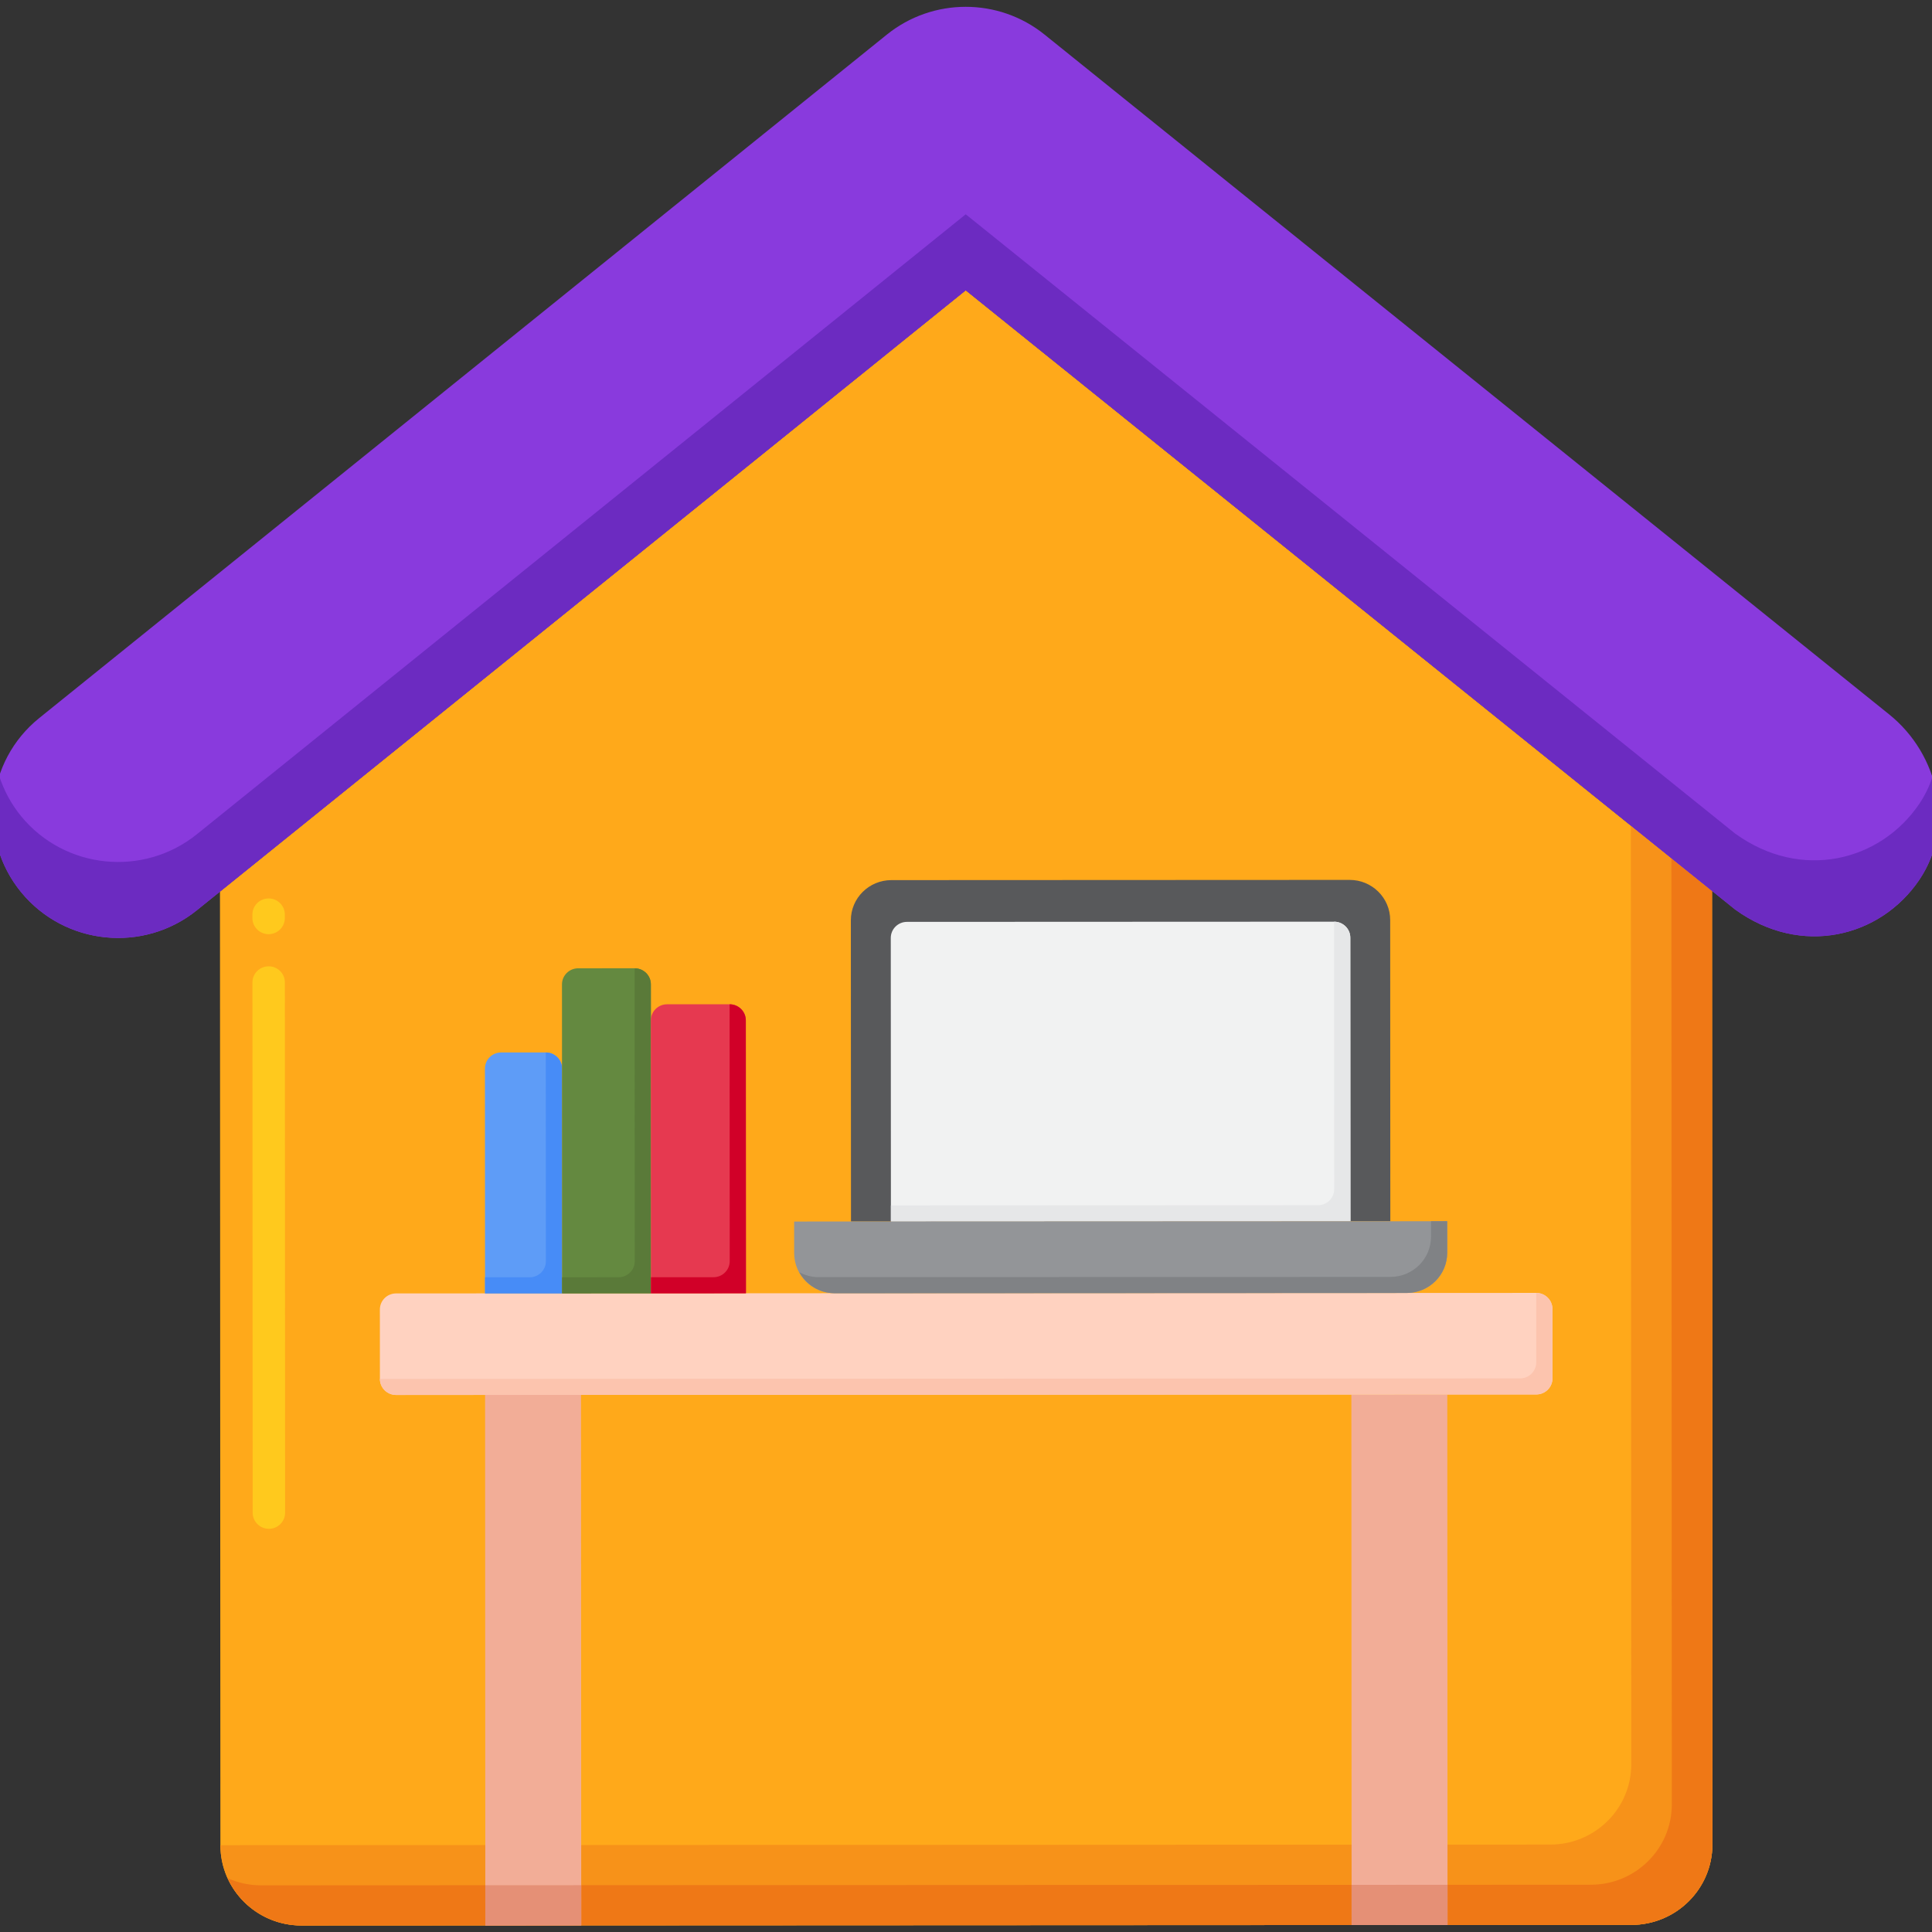 <?xml version="1.0" encoding="utf-8"?>
<!-- Generator: Adobe Illustrator 26.0.3, SVG Export Plug-In . SVG Version: 6.00 Build 0)  -->
<svg version="1.2" baseProfile="tiny" xmlns="http://www.w3.org/2000/svg" xmlns:xlink="http://www.w3.org/1999/xlink" x="0px"
	 y="0px" viewBox="0 0 1024 1024" overflow="visible" xml:space="preserve">
<rect x="0" y="0" width="1024" height="1024" fill="#333333" stroke="none"/>
<g id="Слой_1" display="none">
	<ellipse display="inline" fill="#D0E6EF" cx="540.05" cy="522.6" rx="463.92" ry="480.7"/>
	<ellipse display="inline" fill="#F4F4F4" cx="476.77" cy="533.83" rx="223.96" ry="232.06"/>
	<g display="inline">
		<ellipse fill="#FE947C" cx="576.8" cy="533.83" rx="39.99" ry="41.44"/>
		<ellipse fill="#FE947C" cx="376.75" cy="533.83" rx="39.99" ry="41.44"/>
		<ellipse fill="#FE947C" cx="476.77" cy="637.47" rx="39.99" ry="41.44"/>
		<ellipse fill="#FE947C" cx="476.77" cy="430.19" rx="39.99" ry="41.44"/>
	</g>
	<path display="inline" fill="#F25353" d="M69.02,694.85l259.84-95.02c-41.16-120.86,20.02-253.41,136.66-296.07l-91.7-269.24
		c-3.79-11.11-15.74-16.71-26.31-12.35C95.92,125.9-36.75,413.33,43.23,681.38C46.59,692.64,58.3,698.77,69.02,694.85z"/>
	<path display="inline" d="M162.73,858.95c-7.79-8.11-20.45-8.15-28.28-0.08c-7.83,8.07-7.87,21.19-0.08,29.3l0.36,0.37
		c3.91,4.07,9.04,6.11,14.18,6.11c5.1,0,10.2-2.01,14.1-6.03c7.83-8.07,7.87-21.19,0.08-29.3L162.73,858.95z"/>
	<path display="inline" d="M576.8,471.67c-33.08,0-59.99,27.88-59.99,62.16s26.91,62.16,59.99,62.16
		c33.08,0,59.99-27.88,59.99-62.16S609.88,471.67,576.8,471.67z M576.8,554.55c-11.03,0-20-9.3-20-20.72s8.97-20.72,20-20.72
		s20,9.3,20,20.72S587.82,554.55,576.8,554.55z"/>
	<path display="inline" d="M436.74,533.83c0-34.28-26.91-62.16-59.99-62.16s-59.99,27.88-59.99,62.16s26.91,62.16,59.99,62.16
		S436.74,568.1,436.74,533.83z M376.75,554.55c-11.03,0-20-9.3-20-20.72s8.97-20.72,20-20.72c11.03,0,20,9.3,20,20.72
		S387.78,554.55,376.75,554.55z"/>
	<path display="inline" d="M476.77,575.31c-33.08,0-59.99,27.88-59.99,62.16c0,34.28,26.91,62.16,59.99,62.16
		s59.99-27.88,59.99-62.16C536.76,603.2,509.85,575.31,476.77,575.31z M476.77,658.19c-11.03,0-20-9.3-20-20.72
		c0-11.42,8.97-20.72,20-20.72c11.03,0,20,9.3,20,20.72C496.77,648.9,487.8,658.19,476.77,658.19z"/>
	<path display="inline" d="M476.77,492.35c33.08,0,59.99-27.88,59.99-62.16s-26.91-62.16-59.99-62.16s-59.99,27.88-59.99,62.16
		S443.7,492.35,476.77,492.35z M476.77,409.47c11.03,0,20,9.3,20,20.72c0,11.42-8.97,20.72-20,20.72s-20-9.3-20-20.72
		C456.78,418.76,465.75,409.47,476.77,409.47z"/>
	<path display="inline" d="M52.99,281.21C-5.8,408.57-16.05,552.86,24.12,687.5c3.21,10.74,10.6,19.79,20.28,24.84
		c9.81,5.11,20.92,5.84,31.27,2.05l15.12-5.53c45.17,117.26,129.99,211.34,240.46,266.09c100.82,49.97,216,62.25,324.33,34.59
		c106.84-27.28,202.28-91.91,268.72-181.98c4.26-5.77,5.14-13.12,2.97-19.5c-1.25-3.67-3.51-7.01-6.71-9.55
		c-8.77-6.95-21.32-5.21-28.03,3.88c-126.7,171.75-355.5,228.6-544.02,135.17c-100.85-49.98-178.39-135.68-219.98-242.51
		l188.9-69.08c51.29,118.82,183.31,179.06,303.81,134.99c126.85-46.39,193.63-191.06,148.86-322.5
		C727.58,313.61,599.46,244.93,478,278.13L411.33,82.4C517.7,48.9,630.75,57.66,731.6,107.64
		c189.18,93.75,289.92,314.63,239.54,525.18c-2.66,11.11,3.88,22.34,14.6,25.1c10.72,2.75,21.56-4.02,24.22-15.13
		c22.69-94.84,17.69-195.22-13.7-287.38c-5.13-15.07-10.98-29.94-17.52-44.51C931.58,205.81,849.94,120.34,748.86,70.25
		C638.38,15.5,514.46,6.13,398.02,43.29l-5.33-15.66C389.03,16.9,381.51,8.41,371.51,3.7c-9.87-4.65-21.31-4.93-31.39-0.77
		C213.75,55.02,111.78,153.85,52.99,281.21z M732.4,452.27c37.43,109.89-18.4,230.85-124.46,269.63
		c-106.06,38.78-222.79-19.07-260.22-128.96s18.4-230.85,124.46-269.63S694.97,342.37,732.4,452.27z M440.28,291.91l0.02,0
		c-108.65,50.34-166.54,175.77-136.17,295.01l-0.02-0.02l-241.75,88.4l-0.03-0.05C-14.13,419,114.38,140.59,354.96,41.42
		L440.28,291.91L440.28,291.91z"/>
	<path display="inline" d="M139.45,442.66c2.04,0.68,4.11,1.01,6.15,1.01c8.44,0,16.29-5.58,19.03-14.36l0.59-1.86
		c3.45-10.87-2.26-22.58-12.75-26.15c-10.5-3.57-21.79,2.34-25.24,13.21l-0.65,2.06C123.18,427.46,128.94,439.14,139.45,442.66z"/>
	<path display="inline" d="M135.89,609.19c10.91-1.74,18.4-12.33,16.71-23.64l-0.27-1.89c-1.6-11.32-11.76-19.16-22.69-17.5
		c-10.93,1.66-18.49,12.18-16.89,23.51l0.32,2.2c1.52,10.24,10.04,17.56,19.74,17.56C133.83,609.43,134.86,609.35,135.89,609.19z"/>
	<path display="inline" d="M209.47,730.74l-1.07-1.57c-6.35-9.36-18.83-11.61-27.86-5.03c-9.03,6.58-11.21,19.51-4.86,28.87
		l1.24,1.81c3.9,5.66,10.05,8.68,16.29,8.68c4.02,0,8.08-1.25,11.6-3.86C213.8,752.99,215.89,740.05,209.47,730.74z"/>
	<path display="inline" d="M228.9,301.54c5.17,0,10.33-2.06,14.24-6.17l1.32-1.38c7.8-8.1,7.79-21.22-0.03-29.3
		c-7.82-8.09-20.48-8.07-28.28,0.03l-1.49,1.56c-7.75,8.15-7.66,21.27,0.21,29.3C218.76,299.55,223.83,301.54,228.9,301.54z"/>
	<path display="inline" d="M624.28,881.19c2.84,0,5.72-0.63,8.46-1.96l1.94-0.95c9.97-4.92,14.2-17.29,9.45-27.62
		c-4.75-10.33-16.68-14.71-26.65-9.79l-1.68,0.82c-10,4.85-14.32,17.18-9.64,27.55C609.55,876.77,616.75,881.19,624.28,881.19z"/>
	<path display="inline" d="M468.7,914.99c0.14,0,0.28,0,0.42,0c10.85,0,19.76-9,19.98-20.29c0.23-11.44-8.54-20.91-19.58-21.14
		l-1.84-0.05c-11.01-0.36-20.24,8.69-20.55,20.13c-0.31,11.44,8.39,20.97,19.43,21.29L468.7,914.99z"/>
	<path display="inline" d="M364.82,213.1c2.13,0,4.29-0.35,6.42-1.1l1.81-0.63c10.48-3.62,16.13-15.36,12.64-26.21
		c-3.5-10.86-14.83-16.71-25.3-13.09l-1.99,0.69c-10.46,3.67-16.06,15.44-12.52,26.27C348.71,207.65,356.48,213.1,364.82,213.1z"/>
	<path display="inline" d="M304.44,870.76c2.99,1.64,6.19,2.42,9.36,2.42c7.16,0,14.09-4,17.68-11.01
		c5.18-10.11,1.47-22.65-8.29-28.01l-1.67-0.92c-9.73-5.42-21.85-1.64-27.08,8.44c-5.23,10.08-1.58,22.64,8.15,28.06L304.44,870.76z
		"/>
	<path display="inline" d="M817.71,627.03c9.31,0,17.65-6.77,19.57-16.59l0.41-2.12c2.15-11.22-4.88-22.13-15.71-24.36
		c-10.83-2.23-21.36,5.06-23.51,16.28l-0.38,1.93c-2.2,11.21,4.78,22.15,15.61,24.44C815.04,626.89,816.38,627.03,817.71,627.03z"/>
	<path display="inline" d="M749.99,777.8c5.9,0,11.75-2.7,15.7-7.87l1.33-1.76c6.78-9.03,5.21-22.05-3.52-29.08
		c-8.72-7.02-21.28-5.39-28.06,3.64l-1.13,1.49c-6.85,8.98-5.38,22.01,3.28,29.1C741.27,776.34,745.64,777.8,749.99,777.8z"/>
	<path display="inline" d="M844.72,341.68c3.54,7.16,10.55,11.27,17.81,11.27c3.07,0,6.19-0.74,9.11-2.29
		c9.83-5.22,13.71-17.71,8.67-27.89l-0.08-0.17c-4.94-10.24-16.95-14.38-26.83-9.27c-9.88,5.12-13.88,17.56-8.94,27.8L844.72,341.68
		z"/>
	<path display="inline" d="M597.89,82.56c-10.64-3.07-21.66,3.4-24.62,14.43c-2.95,11.03,3.28,22.45,13.92,25.51
		c85.98,24.72,163.26,79.1,217.61,153.11c3.94,5.36,9.9,8.17,15.93,8.17c4.22,0,8.48-1.38,12.09-4.23
		c8.79-6.93,10.49-19.93,3.8-29.04C777.02,169.33,692.23,109.69,597.89,82.56z"/>
</g>
<g id="Слой_2">
	<g>
		<g>
			<g>
				<g>
					<g>
						<g>
							<path fill="#FFA91A" d="M511.84,153.86l-395.25,318.7l0.22,505.42c0.01,23.52,19.25,42.58,42.98,42.57l704.86-0.31
								c23.73-0.01,42.96-19.09,42.95-42.61l-0.22-505.42L511.84,153.86z"/>
						</g>
					</g>
					<g>
						<g>
							<path fill="#FFC91D" d="M142.52,810.3c-4.74,0-8.59-3.81-8.6-8.51l-0.12-281.1c0-4.7,3.85-8.52,8.59-8.52
								c4.74,0,8.59,3.81,8.6,8.51l0.12,281.1C151.11,806.48,147.26,810.3,142.52,810.3z M142.38,495.13c-4.74,0-8.59-3.81-8.6-8.51
								l0-1.9c0-4.7,3.85-8.52,8.59-8.52c4.74,0,8.59,3.81,8.6,8.51l0,1.9C150.97,491.31,147.12,495.12,142.38,495.13z"/>
						</g>
					</g>
					<g>
						<g>
							<path fill="#F79219" d="M864.39,437.62l0.22,497.44c0.01,23.52-19.22,42.6-42.95,42.61l-704.85,0.31
								c0.01,23.52,19.25,42.58,42.98,42.57l704.86-0.31c23.73-0.01,42.96-19.09,42.95-42.61l-0.22-505.42L864.39,437.62z"/>
						</g>
					</g>
					<g>
						<g>
							<path fill="#EF7816" d="M885.88,454.91l0.22,501.43c0.01,23.52-19.22,42.6-42.95,42.61l-704.85,0.31
								c-6.3,0-12.27-1.37-17.66-3.78c6.75,14.78,21.72,25.08,39.15,25.07l704.86-0.31c23.73-0.01,42.96-19.09,42.95-42.61
								l-0.22-505.42L885.88,454.91z"/>
						</g>
					</g>
					<g>
						<g>
							<path fill="#893ADD" d="M1001.31,378.66L553.59,18.3c-24.34-19.6-59.22-19.58-83.54,0.04L20.82,380.56
								c-28.38,22.88-32.67,64.22-9.59,92.35c23.07,28.13,64.8,32.39,93.16,9.5l407.48-328.56l407.77,328.2
								c35.11,25.41,77.06,14.68,97.62-15.7C1036.26,438.3,1027.77,399.95,1001.31,378.66L1001.31,378.66z"/>
						</g>
					</g>
					<g>
						<g>
							<path fill="#6C2BC1" d="M1017.25,426.08c-20.56,30.37-62.52,41.1-97.62,15.7l-407.77-328.2L104.38,442.14
								c-28.36,22.88-70.09,18.63-93.16-9.5c-5.34-6.51-9.15-13.74-11.61-21.28c-6.62,20.43-3.06,43.66,11.62,61.55
								c23.07,28.13,64.8,32.39,93.16,9.5l407.48-328.56l407.77,328.2c35.11,25.4,77.06,14.68,97.62-15.7
								c11.13-16.44,12.76-36.39,6.94-54.39C1022.54,416.86,1020.28,421.61,1017.25,426.08L1017.25,426.08z"/>
						</g>
					</g>
				</g>
			</g>
		</g>
		<g>
			<g>
				<g>
					<g>
						<path fill="#F2AD97" d="M767.22,1020.28l-50.84,0.02l-0.12-281.16l50.84-0.02L767.22,1020.28z"/>
					</g>
				</g>
				<g>
					<g>
						<path fill="#E59076" d="M716.37,999.01l50.84-0.02l0.01,21.3l-50.84,0.02L716.37,999.01z"/>
					</g>
				</g>
				<g>
					<g>
						<path fill="#F2AD97" d="M308.07,1020.48l-50.84,0.02l-0.12-281.16l50.84-0.02L308.07,1020.48z"/>
					</g>
				</g>
				<g>
					<g>
						<path fill="#E59076" d="M257.22,999.21l50.84-0.02l0.01,21.3l-50.84,0.02L257.22,999.21z"/>
					</g>
				</g>
				<g>
					<g>
						<path fill="#FFD2C0" d="M209.93,685.54l604.3-0.27c4.75,0,8.59,3.81,8.6,8.51l0.02,36.79c0,4.71-3.84,8.52-8.59,8.52
							l-604.3,0.27c-4.75,0-8.59-3.81-8.6-8.51l-0.02-36.79C201.34,689.36,205.18,685.54,209.93,685.54z"/>
					</g>
				</g>
				<g>
					<g>
						<path fill="#FCC4AE" d="M814.22,685.28l0.02,36.79c0,4.71-3.84,8.52-8.59,8.52l-604.3,0.27c0,4.71,3.85,8.52,8.6,8.51
							l604.3-0.27c4.75,0,8.59-3.82,8.59-8.52l-0.02-36.79C822.82,689.08,818.97,685.27,814.22,685.28z"/>
					</g>
				</g>
				<g>
					<g>
						<g>
							<path fill="#58595B" d="M451.04,647.42l-0.07-159.63c-0.01-11.76,9.61-21.3,21.47-21.31l242.9-0.11
								c11.86-0.01,21.49,9.53,21.49,21.29l0.07,159.63L451.04,647.42z"/>
						</g>
					</g>
					<g>
						<g>
							<path fill="#F1F2F2" d="M472.2,647.41l-0.07-150.28c0-4.71,3.84-8.52,8.59-8.52l226.38-0.1c4.75,0,8.59,3.81,8.6,8.51
								l0.07,150.28L472.2,647.41z"/>
						</g>
					</g>
					<g>
						<g>
							<path fill="#E6E7E8" d="M707.1,488.51l0.06,141.76c0,4.71-3.84,8.52-8.59,8.52l-226.38,0.1l0,8.52l243.57-0.11l-0.07-150.28
								C715.7,492.32,711.85,488.51,707.1,488.51z"/>
						</g>
					</g>
					<g>
						<g>
							<path fill="#939598" d="M767.05,647.28l0.01,16.73c0.01,11.76-9.61,21.3-21.47,21.31l-303.18,0.13
								c-11.86,0.01-21.49-9.53-21.49-21.29l-0.01-16.73L767.05,647.28z"/>
						</g>
					</g>
					<g>
						<g>
							<path fill="#808285" d="M758.46,647.28l0,8.21c0.01,11.76-9.61,21.3-21.47,21.3l-303.18,0.13c-3.71,0-7.15-1.01-10.21-2.66
								c3.64,6.63,10.65,11.18,18.8,11.17l303.18-0.13c11.86-0.01,21.48-9.55,21.47-21.31l-0.01-16.73L758.46,647.28z"/>
						</g>
					</g>
				</g>
			</g>
			<g>
				<g>
					<path fill="#5E9CF7" d="M257.08,685.52l40.85-0.02l-0.05-119.17c0-4.71-3.85-8.52-8.6-8.51l-23.66,0.01
						c-4.75,0-8.59,3.82-8.59,8.52L257.08,685.52z"/>
				</g>
			</g>
			<g>
				<g>
					<path fill="#478CF7" d="M289.28,557.82l0.05,110.65c0,4.71-3.84,8.52-8.59,8.52L257.08,677l0,8.52l40.85-0.02l-0.05-119.17
						C297.87,561.63,294.02,557.82,289.28,557.82z"/>
				</g>
			</g>
			<g>
				<g>
					<path fill="#648940" d="M345.04,685.48l-47.11,0.02l-0.07-163.76c0-4.71,3.84-8.52,8.59-8.52l29.93-0.01
						c4.75,0,8.59,3.81,8.6,8.51L345.04,685.48z"/>
				</g>
			</g>
			<g>
				<g>
					<path fill="#5A7A39" d="M336.37,513.21l0.07,155.24c0,4.71-3.84,8.52-8.59,8.52l-29.93,0.01l0,8.52l47.11-0.02l-0.07-163.76
						C344.97,517.02,341.12,513.2,336.37,513.21z"/>
				</g>
			</g>
			<g>
				<g>
					<path fill="#E63950" d="M345.04,685.48l50.33-0.02L395.3,540.8c0-4.71-3.85-8.52-8.6-8.51l-33.14,0.01
						c-4.75,0-8.59,3.82-8.59,8.52L345.04,685.48z"/>
				</g>
			</g>
			<g>
				<g>
					<path fill="#D10028" d="M386.7,532.29l0.06,136.14c0,4.71-3.84,8.52-8.59,8.52l-33.14,0.01l0,8.52l50.33-0.02L395.3,540.8
						C395.3,536.1,391.45,532.29,386.7,532.29z"/>
				</g>
			</g>
		</g>
	</g>
	<g>
	</g>
	<g>
	</g>
	<g>
	</g>
	<g>
	</g>
	<g>
	</g>
	<g>
	</g>
	<g>
	</g>
	<g>
	</g>
	<g>
	</g>
	<g>
	</g>
	<g>
	</g>
</g>
</svg>
